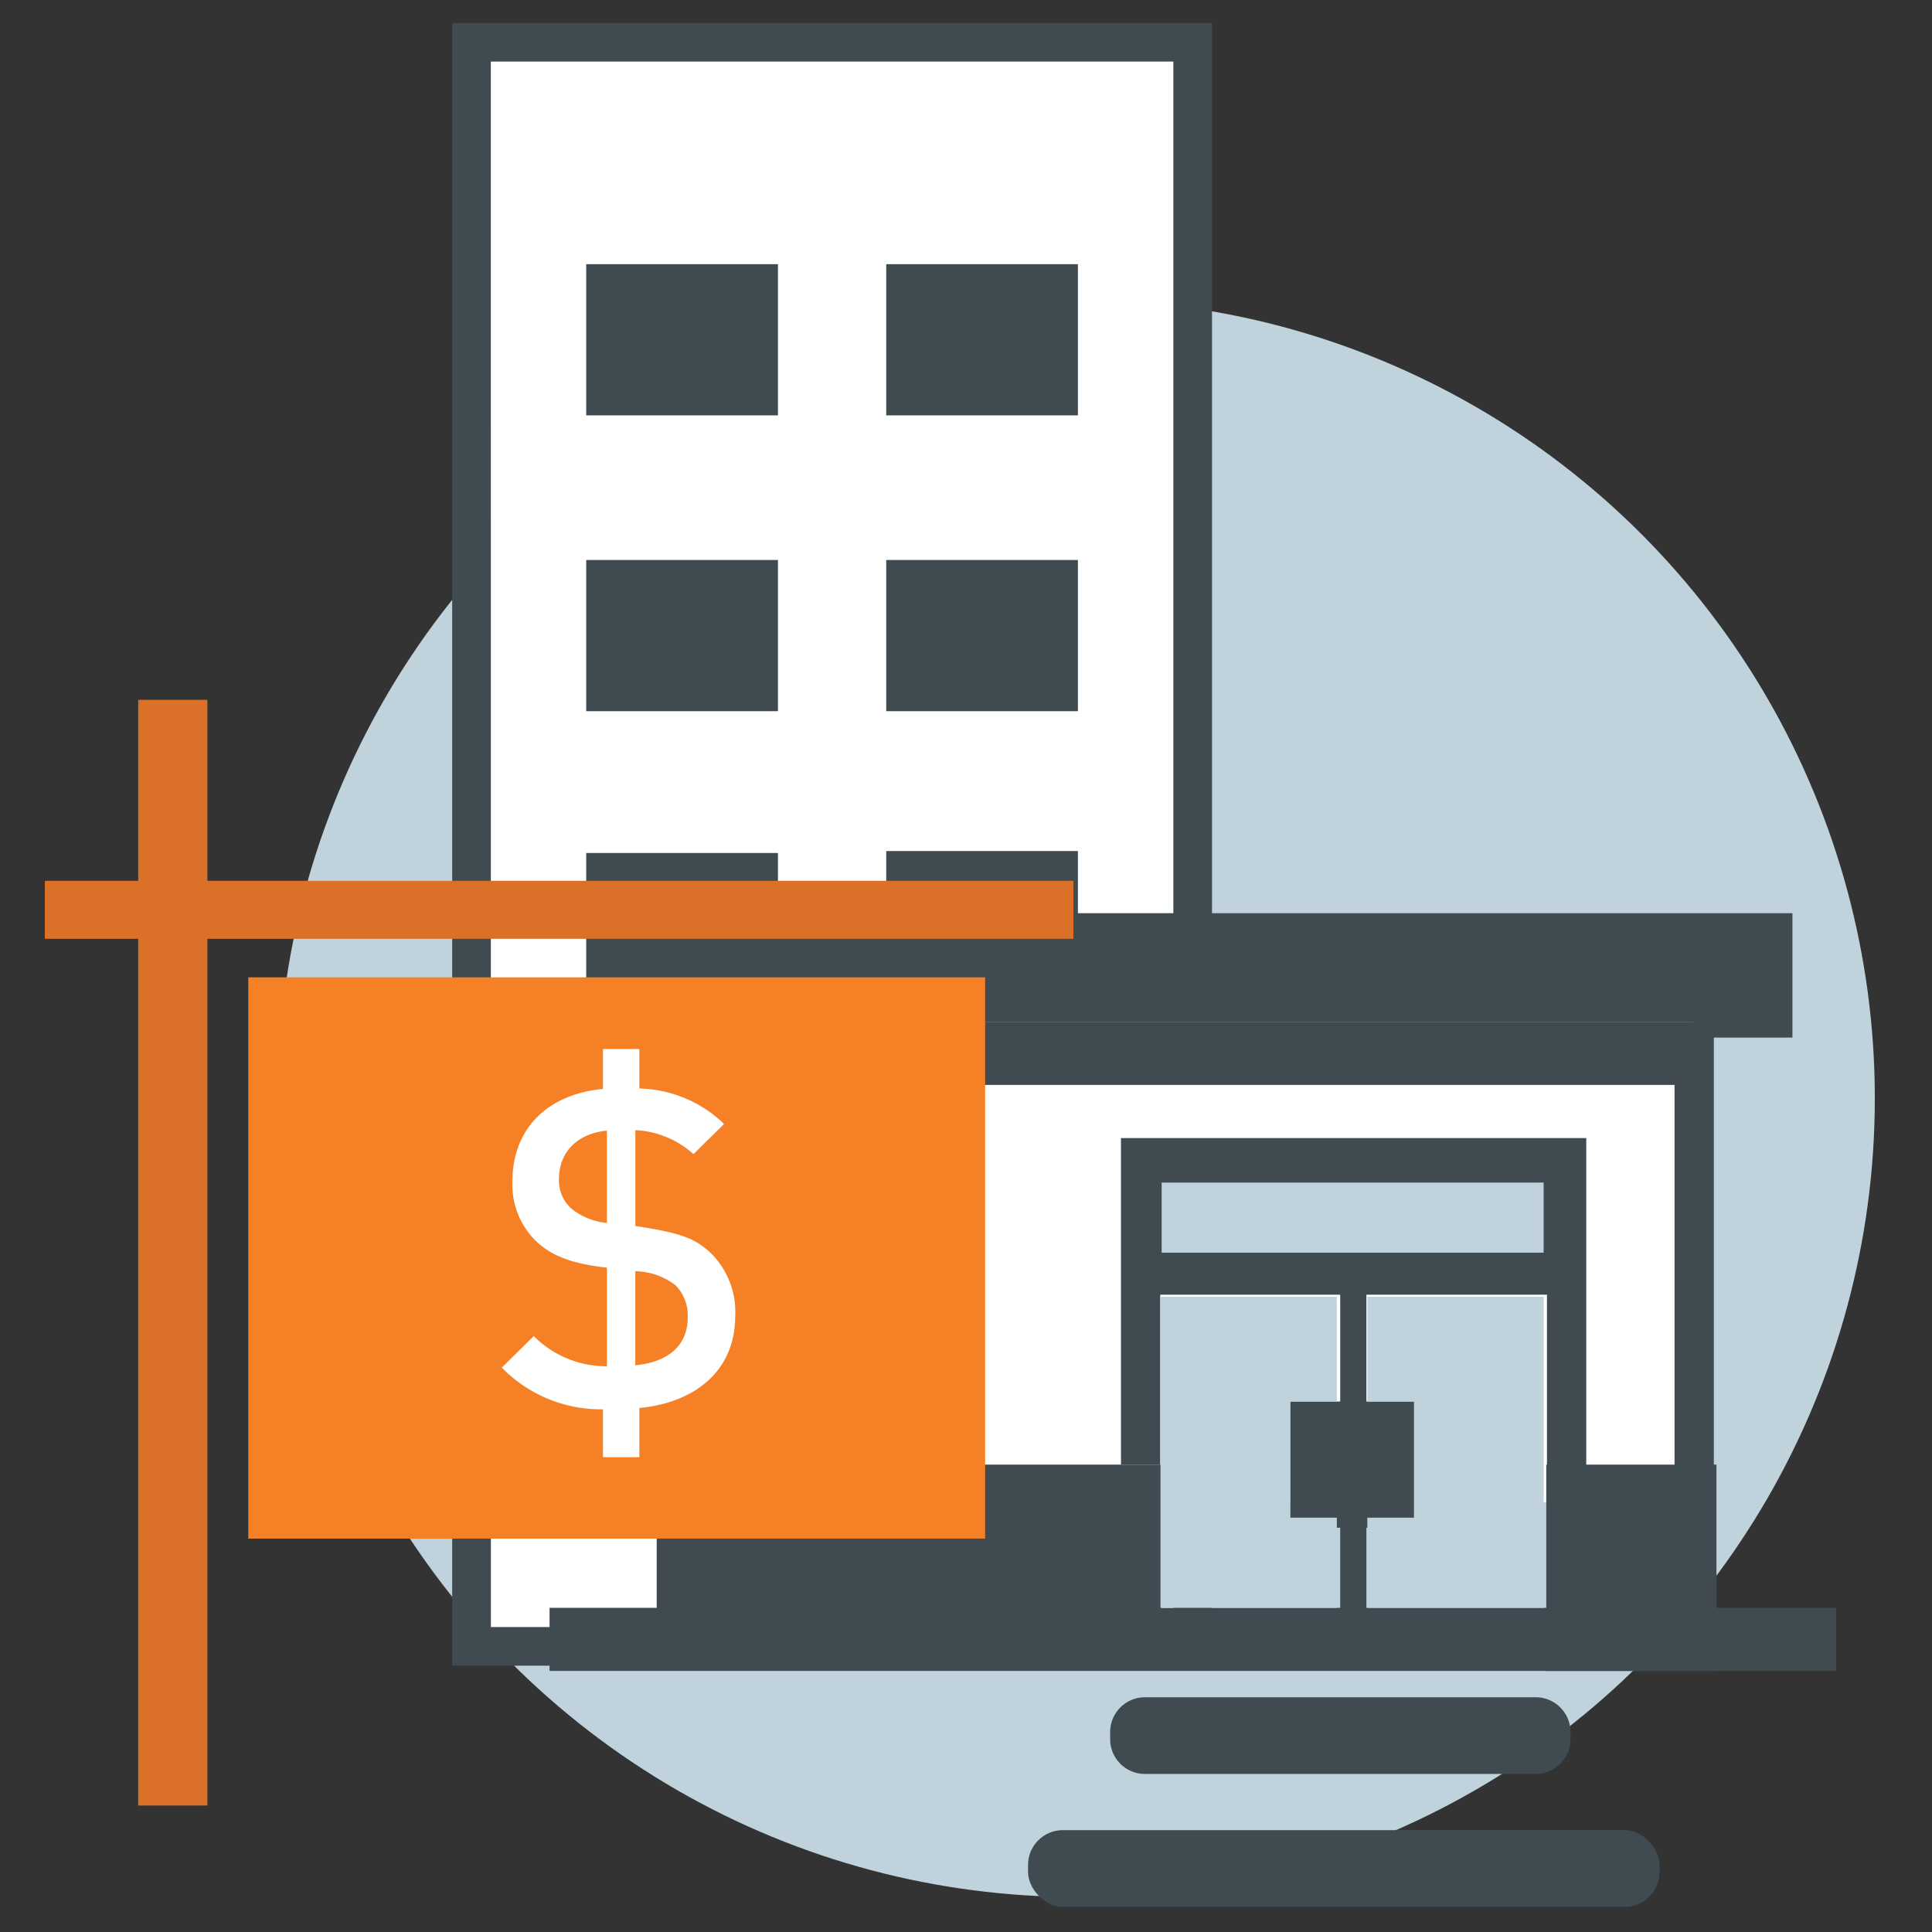 <svg id="Layer_1" data-name="Layer 1" xmlns="http://www.w3.org/2000/svg" viewBox="0 0 150 150"><rect x="0" y="0" width="150" height="150" fill="#333333" stroke="none"/><defs><style>.cls-1{fill:#c0d3dd;}.cls-2{fill:#fff;}.cls-3{fill:#3f4b51;}.cls-4{fill:#f58025;}.cls-5{fill:#db7028;}</style></defs><circle class="cls-1" cx="83.555" cy="85.273" r="62.006"/><path class="cls-2" d="M36.608,3.279H92.6V127.825H36.608Z"/><path class="cls-3" d="M94.1,129.325H35.108V1.779H94.1Zm-55.988-3H91.1V4.779H38.108Z"/><path class="cls-3" d="M45.513,20.51H60.4V32.249H45.513Z"/><path class="cls-3" d="M68.806,20.51H83.689V32.249H68.806Z"/><path class="cls-3" d="M68.806,43.477H83.689V55.216H68.806Z"/><rect class="cls-3" x="55.882" y="70.901" width="83.282" height="9.657"/><path class="cls-2" d="M52.621,81.784h78.915v34.842H52.621Z"/><path class="cls-1" d="M52.512,79.333h79.024l-1.016,2.451H53.357Z"/><path class="cls-3" d="M133.061,79.141v50.247h-3.05V79.525"/><path class="cls-3" d="M50.987,78.53h3.05v50.859h-3.05Z"/><path class="cls-3" d="M52.512,79.333h79.024v4.9H52.512Z"/><path class="cls-3" d="M52.512,113.713H90.191v15.675H52.512Z"/><path class="cls-3" d="M120.053,113.713h13.211v16.019H120.053Z"/><path class="cls-3" d="M42.668,124.832h99.884v4.9H42.668Z"/><path class="cls-3" d="M123.157,116.626h-3.051V91.41H90.083v22.3H87.032V88.36h36.125Z"/><path class="cls-3" d="M88.557,96.092h33.076v4.428H88.557Z"/><path class="cls-3" d="M104.054,98.306h2.034v28.119h-2.034Z"/><path class="cls-3" d="M100.171,108.813h9.8v9.8h-9.8Z"/><path class="cls-1" d="M103.794,108.813h-3.623v9.018h3.623v7H90.1V100.681h13.691Z"/><path class="cls-1" d="M106.157,100.681h13.691v24.151H106.157v-7h3.623v-9.018h-3.623Z"/><path class="cls-3" d="M88.557,89.885h33.076v7.373H88.557Z"/><path class="cls-1" d="M90.191,91.816h29.657v5.442H90.191Z"/><path class="cls-3" d="M45.514,43.477H60.4V55.216H45.514Z"/><path class="cls-3" d="M45.514,66.226H60.4V77.965H45.514Z"/><path class="cls-3" d="M68.806,66.076H83.689V77.815H68.806Z"/><rect class="cls-4" x="19.277" y="75.88" width="57.209" height="43.578"/><rect class="cls-5" x="10.731" y="54.336" width="5.37" height="85.844"/><rect class="cls-5" x="41.159" y="30.707" width="4.503" height="79.861" transform="translate(114.049 27.227) rotate(90)"/><path class="cls-2" d="M56.217,87.265,53.84,89.606a7.225,7.225,0,0,0-4.512-1.86v7.44c3.72.552,4.65,1.033,5.752,2a6.417,6.417,0,0,1,2,5.029c0,4.1-3,6.683-7.44,7.1v3.823H46.813v-3.72a10.754,10.754,0,0,1-7.853-3.237l2.48-2.446a7.972,7.972,0,0,0,5.683,2.342V98.424c-3-.344-4.409-1.033-5.511-2.067a6.12,6.12,0,0,1-1.825-4.684c0-3.927,2.617-6.716,7.026-7.129v-3.1h2.825v3.066A9.784,9.784,0,0,1,56.217,87.265ZM43.4,91.535a2.912,2.912,0,0,0,.931,2.273,5.079,5.079,0,0,0,2.789,1.138V87.781C44.712,88.023,43.4,89.538,43.4,91.535Zm9.989,10.781a3.3,3.3,0,0,0-.964-2.548,5.239,5.239,0,0,0-3.1-1.068V106C51.877,105.761,53.392,104.452,53.392,102.316Z"/><path class="cls-3" d="M88.892,131.775h30.341a2.7,2.7,0,0,1,2.7,2.7v.554a2.7,2.7,0,0,1-2.7,2.7H88.892a2.7,2.7,0,0,1-2.7-2.7v-.555A2.7,2.7,0,0,1,88.892,131.775Z"/><rect class="cls-3" x="79.816" y="142.092" width="49.03" height="5.958" rx="2.702"/></svg>